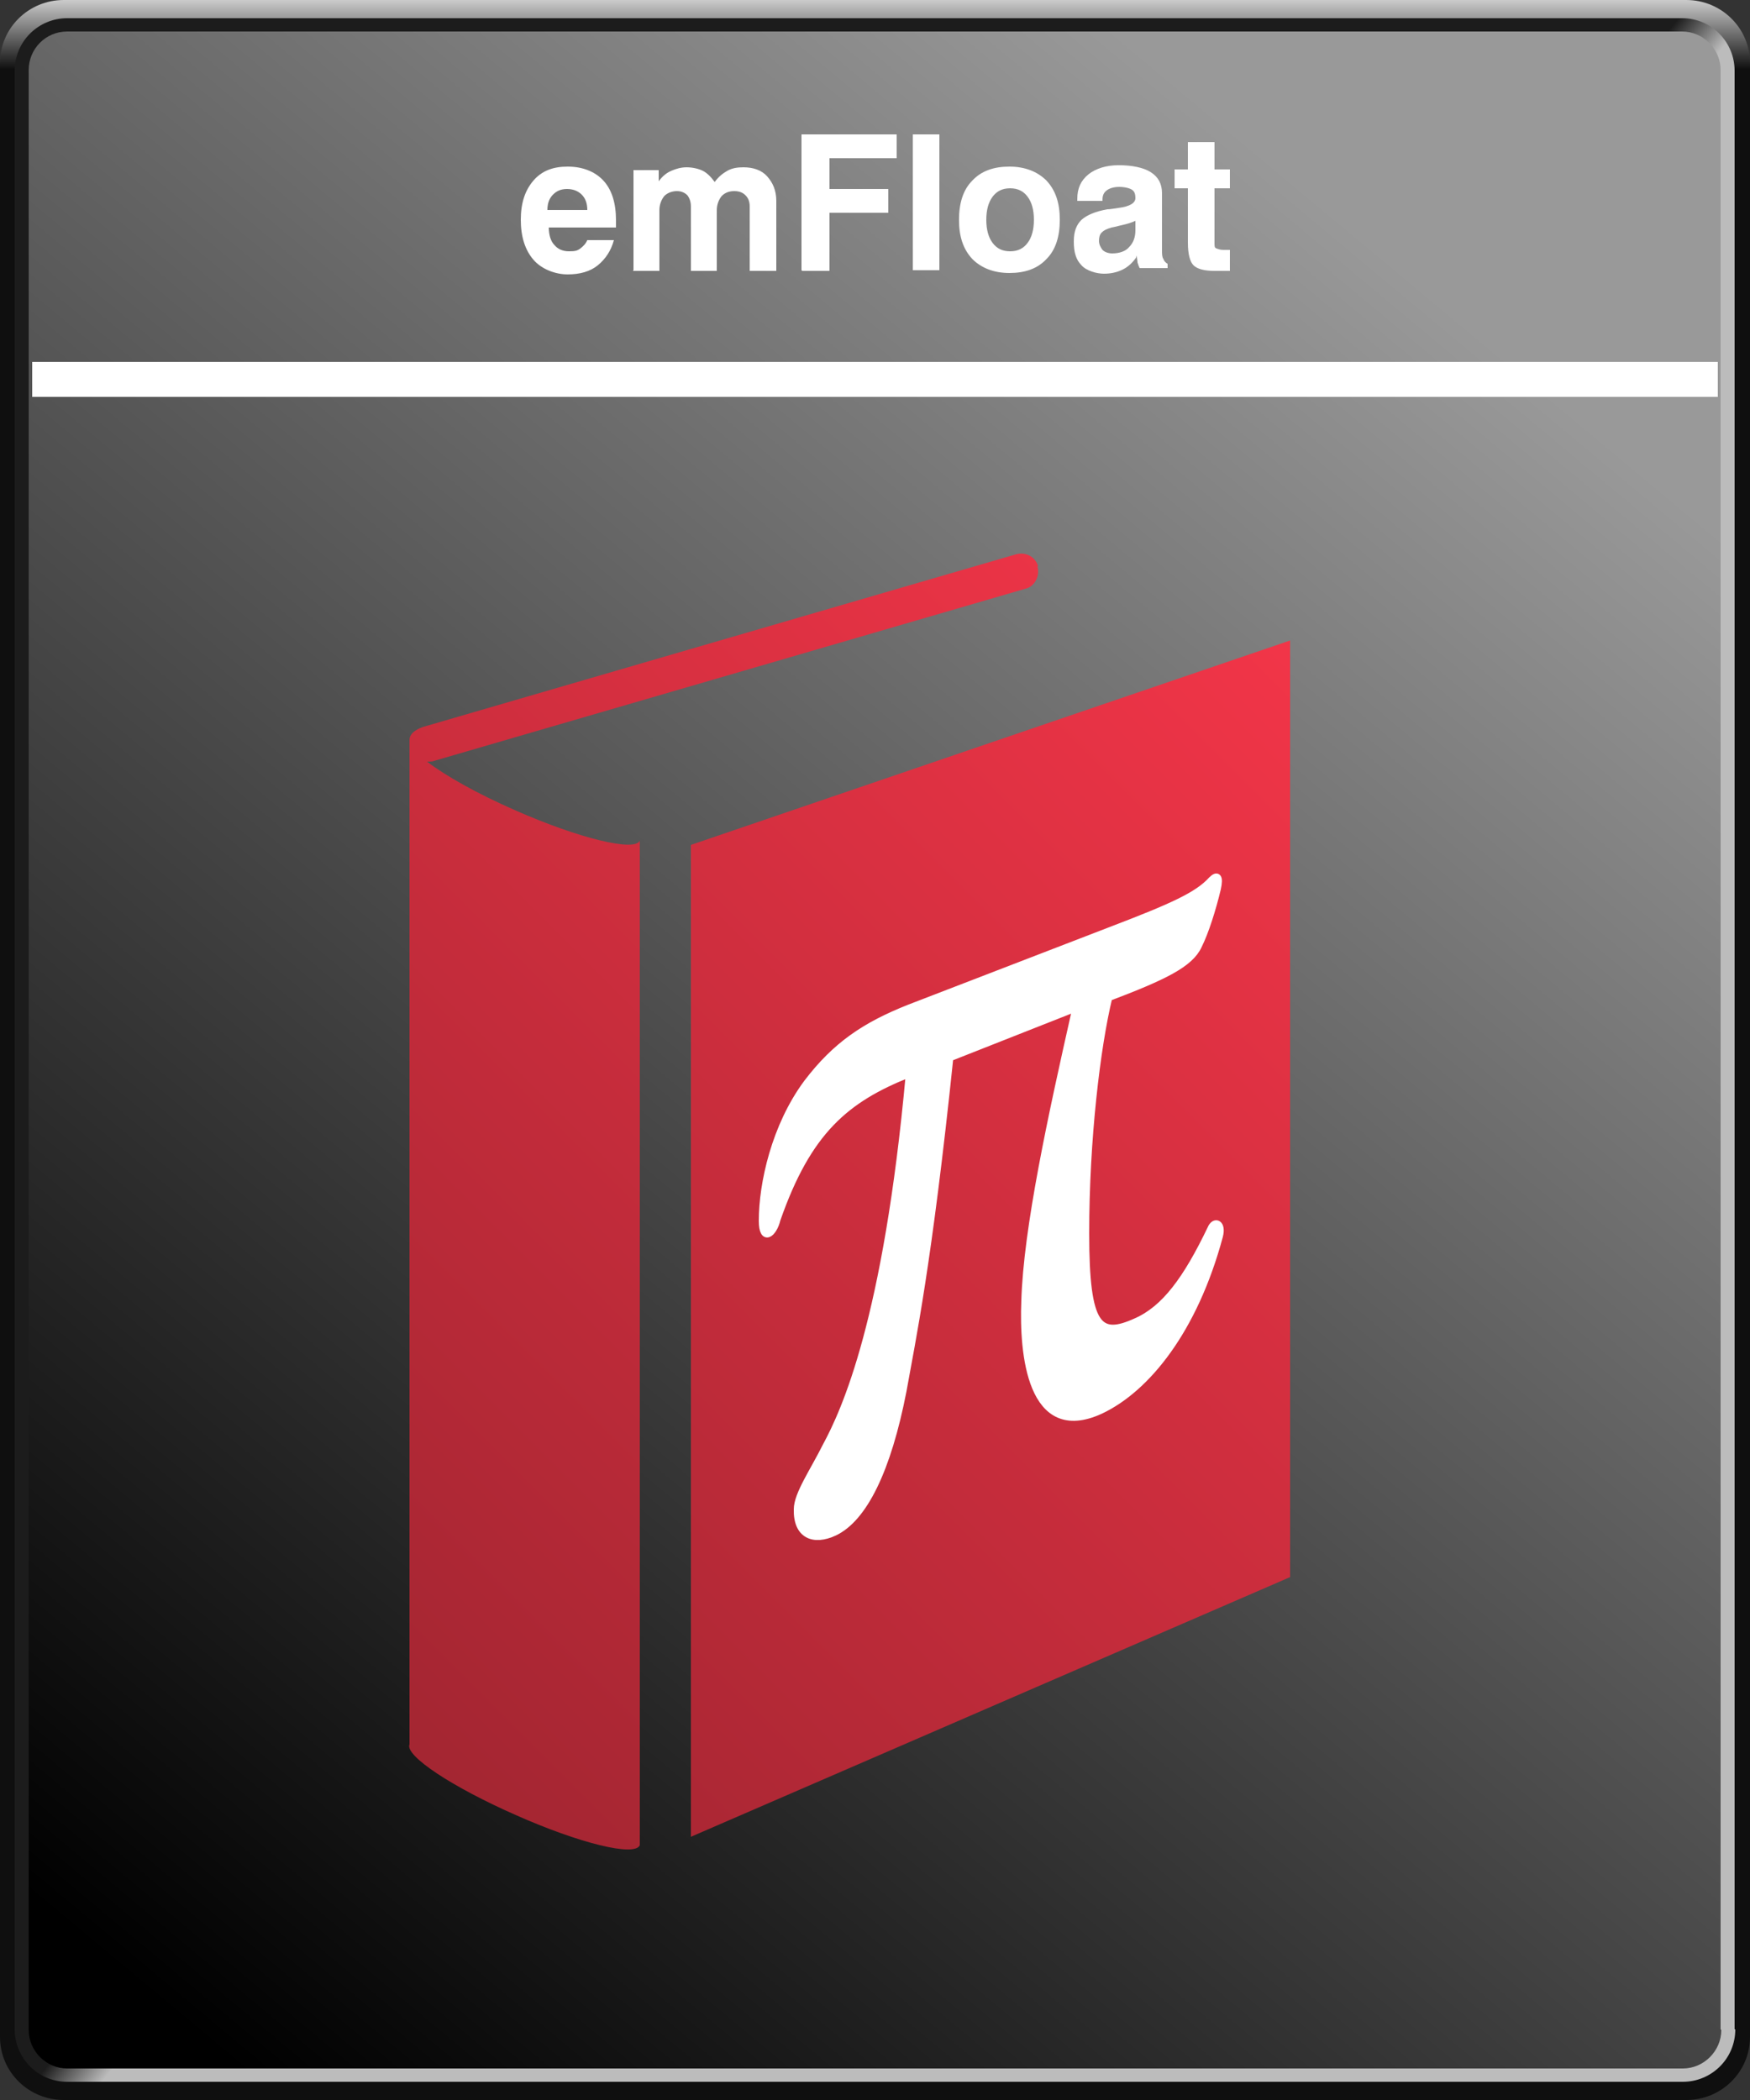 <?xml version="1.0" encoding="UTF-8"?>
<svg xmlns="http://www.w3.org/2000/svg" xmlns:xlink="http://www.w3.org/1999/xlink" width="250" height="300" viewBox="0 0 250 300">
  <rect x="0" y="0" width="250" height="300" fill="#333333" stroke="none"/>
  <defs>
    <linearGradient id="b" x1="125" y1="78" x2="125" y2="87.9" gradientTransform="translate(0 -78)" gradientUnits="userSpaceOnUse">
      <stop offset="0" stop-color="#cbcbcb"></stop>
      <stop offset="1" stop-color="#0f0f0f"></stop>
    </linearGradient>
    <linearGradient id="d" x1="123.4" y1="226.7" x2="129.3" y2="231.4" gradientTransform="translate(0 -78)" gradientUnits="userSpaceOnUse">
      <stop offset="0" stop-color="#1c1c1c"></stop>
      <stop offset="1" stop-color="#bcbcbc"></stop>
    </linearGradient>
    <linearGradient id="e" x1="210.9" y1="125.1" x2="15.9" y2="358.6" gradientTransform="translate(0 -78)" gradientUnits="userSpaceOnUse">
      <stop offset="0" stop-color="#999"></stop>
      <stop offset="1" stop-color="#000"></stop>
    </linearGradient>
    <linearGradient id="g" x1="204.1" y1="110.4" x2="56.9" y2="257.6" gradientUnits="userSpaceOnUse">
      <stop offset="0" stop-color="#f23548"></stop>
      <stop offset="1" stop-color="#a12531"></stop>
    </linearGradient>
    <linearGradient id="h" x1="176.5" y1="82.8" x2="29.3" y2="230" xlink:href="#g"></linearGradient>
  </defs>
  <g id="a">
    <path id="c" d="m250,291c0,5-4.1,9-9.1,9H9.1c-5,0-9.1-4-9.1-9V9C0,4,4.1,0,9.1,0h231.8c5,0,9.1,4,9.1,9v281.9Z" style="fill:url(#b); fill-rule:evenodd;"></path>
    <path d="m247.9,289.9c0,4.2-3.4,7.5-7.5,7.5H9.6c-4.2,0-7.5-3.4-7.5-7.5V10.1c0-4.2,3.4-7.5,7.5-7.5h230.7c4.2,0,7.5,3.4,7.5,7.5v279.8Z" style="fill:url(#d); fill-rule:evenodd;"></path>
    <path d="m245.9,290c0,3-2.5,5.5-5.5,5.5H9.6c-3,0-5.5-2.5-5.5-5.5V10c0-3,2.4-5.5,5.5-5.5h230.7c3,0,5.5,2.5,5.5,5.5v279.9Z" style="fill:url(#e); fill-rule:evenodd;"></path>
  </g>
  <g id="f">
    <rect x="4.6" y="51.7" width="240.8" height="5" style="fill:#fff;"></rect>
    <path d="m83.9,34.3h3.8c-.4,1.5-1.2,2.7-2.3,3.6s-2.6,1.3-4.3,1.3-3.7-.7-4.9-2.1c-1.2-1.4-1.8-3.3-1.8-5.7s.6-4.2,1.8-5.6c1.2-1.4,2.8-2,4.9-2s3.9.7,5.1,2c1.2,1.3,1.8,3.2,1.8,5.7s0,.5,0,.6c0,.1,0,.3,0,.4h-9.6c0,1.1.3,2,.8,2.5.5.6,1.2.9,2.1.9s1.2-.1,1.6-.4c.4-.3.8-.7,1-1.2Zm-5.6-4.3h5.6c0-1-.3-1.7-.8-2.2-.5-.5-1.2-.8-2.1-.8s-1.5.3-2,.8c-.5.5-.8,1.2-.8,2.2Z" style="fill:#fff;"></path>
    <path d="m90.5,38.6v-14.3h3.6v1.6c.5-.7,1.1-1.2,1.8-1.5.7-.3,1.4-.5,2.2-.5s1.7.2,2.3.5c.6.3,1.2.9,1.7,1.6.5-.7,1.1-1.2,1.8-1.6.7-.4,1.5-.5,2.3-.5,1.4,0,2.6.4,3.4,1.3s1.3,2,1.3,3.5v10h-3.8v-9.2c0-.7-.2-1.2-.6-1.6-.4-.4-.9-.6-1.6-.6s-1.3.2-1.8.7c-.4.5-.7,1.2-.7,2v8.7h-3.7v-9.2c0-.7-.2-1.2-.5-1.6-.4-.4-.9-.6-1.5-.6s-1.3.2-1.8.7c-.4.5-.7,1.2-.7,2v8.7h-3.8Z" style="fill:#fff;"></path>
    <path d="m114.5,38.6v-19.4h13.6v3.4h-9.6v4.4h8.4v3.4h-8.4v8.3h-3.9Z" style="fill:#fff;"></path>
    <path d="m130.4,38.6v-19.4h3.8v19.4h-3.8Z" style="fill:#fff;"></path>
    <path d="m137,31.4c0-2.4.6-4.3,1.9-5.6,1.3-1.4,3.1-2,5.3-2s4,.7,5.3,2c1.3,1.4,1.9,3.2,1.9,5.6s-.6,4.3-1.9,5.6c-1.3,1.4-3.1,2-5.3,2s-4-.7-5.3-2c-1.3-1.4-1.9-3.2-1.9-5.6Zm3.9,0c0,1.4.3,2.5.9,3.3.6.8,1.4,1.2,2.5,1.2s1.9-.4,2.5-1.2c.6-.8.9-1.9.9-3.3s-.3-2.5-.9-3.3c-.6-.8-1.4-1.2-2.5-1.2s-1.9.4-2.5,1.2c-.6.8-.9,1.9-.9,3.3Z" style="fill:#fff;"></path>
    <path d="m162.3,36.8c-.5.7-1.1,1.3-1.9,1.7s-1.7.6-2.7.6-2.5-.4-3.2-1.2c-.8-.8-1.1-1.9-1.1-3.4s.4-2.4,1.1-3.1c.8-.7,2-1.2,3.7-1.5.4,0,.9-.1,1.6-.2,1.6-.2,2.4-.7,2.4-1.4s-.2-1-.5-1.2-1-.4-1.8-.4-1.4.2-1.8.5c-.4.3-.6.7-.6,1.3v.2h-3.6v-.3c0-1.5.5-2.6,1.6-3.5,1-.8,2.5-1.3,4.3-1.3s3.5.3,4.6,1c1.1.7,1.6,1.7,1.6,3v8.1c0,.6,0,1,.2,1.3.1.3.3.5.6.7v.6h-4c-.1-.2-.2-.5-.3-.8,0-.3-.1-.6-.1-1Zm0-5.3c-.6.3-1.3.5-2.2.7-.8.2-1.2.3-1.3.3-.7.2-1.1.4-1.4.7s-.4.7-.4,1.2.2.9.5,1.3c.3.3.8.5,1.4.5,1,0,1.9-.3,2.4-.9.6-.6.9-1.4.9-2.4v-1.4Z" style="fill:#fff;"></path>
    <path d="m175.7,38.7c-.4,0-.8,0-1.3,0-.5,0-.8,0-.9,0-1.5,0-2.5-.3-3-.8-.5-.5-.8-1.6-.8-3.2v-7.8h-1.9v-2.7h1.9v-3.9h3.8v3.9h2.2v2.7h-2.2v7.9c0,.4,0,.6.3.7s.5.2,1,.2h.9v2.9Z" style="fill:#fff;"></path>
    <polygon points="184.3 91.5 184.3 225.3 98.7 262.4 98.7 120.7 184.3 91.5" style="fill:url(#g);"></polygon>
    <path d="m148.3,80.9c-.4-1.4-1.8-2.1-3.2-1.7l-84.5,24.6c-.7.2-2.1.8-2.1,1.9v143.5c-.7,1.6,6.1,6.1,15.2,10.1,9,4,17,6,17.7,4.3V120.1c-.7,1.6-8.6-.3-17.7-4.3-5.5-2.4-10.1-5-12.7-7h.3c.2,0,.5,0,.7-.1l84.5-24.6c1.3-.3,2.1-1.8,1.7-3.2Z" style="fill:url(#h);"></path>
    <path d="m135.7,151c-3.1,29.8-5.4,40.4-6.7,47.7-2.2,11.3-5.6,18.2-9.8,20.2-3,1.4-5.4.4-5.3-3.3,0-2.1,2.3-5.4,4.1-9,2.7-5,8.7-18,11.9-53.2-9.1,3.6-14.5,8.2-18.9,20.8-.5,2.1-2.1,3.3-2.1.2,0-5.3,1.8-13.5,6.4-19.7,4.1-5.4,8.3-8.2,14.6-10.7l28.8-11.1c8.9-3.4,12.4-5,14.4-7.2.8-.8,1.2-.5.8,1.3-.7,2.9-1.7,6.1-2.7,8.1-1.2,2.6-4.9,4.4-12.8,7.4-1.7,7-3.3,20.2-3.3,33.7s1.9,15,7.2,12.6c4.1-1.8,7.2-6,10.7-13.3.5-1.2,1.7-.8,1.2,1.1-3.6,13.4-10.4,21.8-17,24.9-10,4.6-11.1-8.2-10.8-15.6.3-10.4,3.8-26.4,7.3-41.9l-18,7.1Z" style="fill:#fff; stroke:#fff; stroke-miterlimit:10;"></path>
  </g>
</svg>
